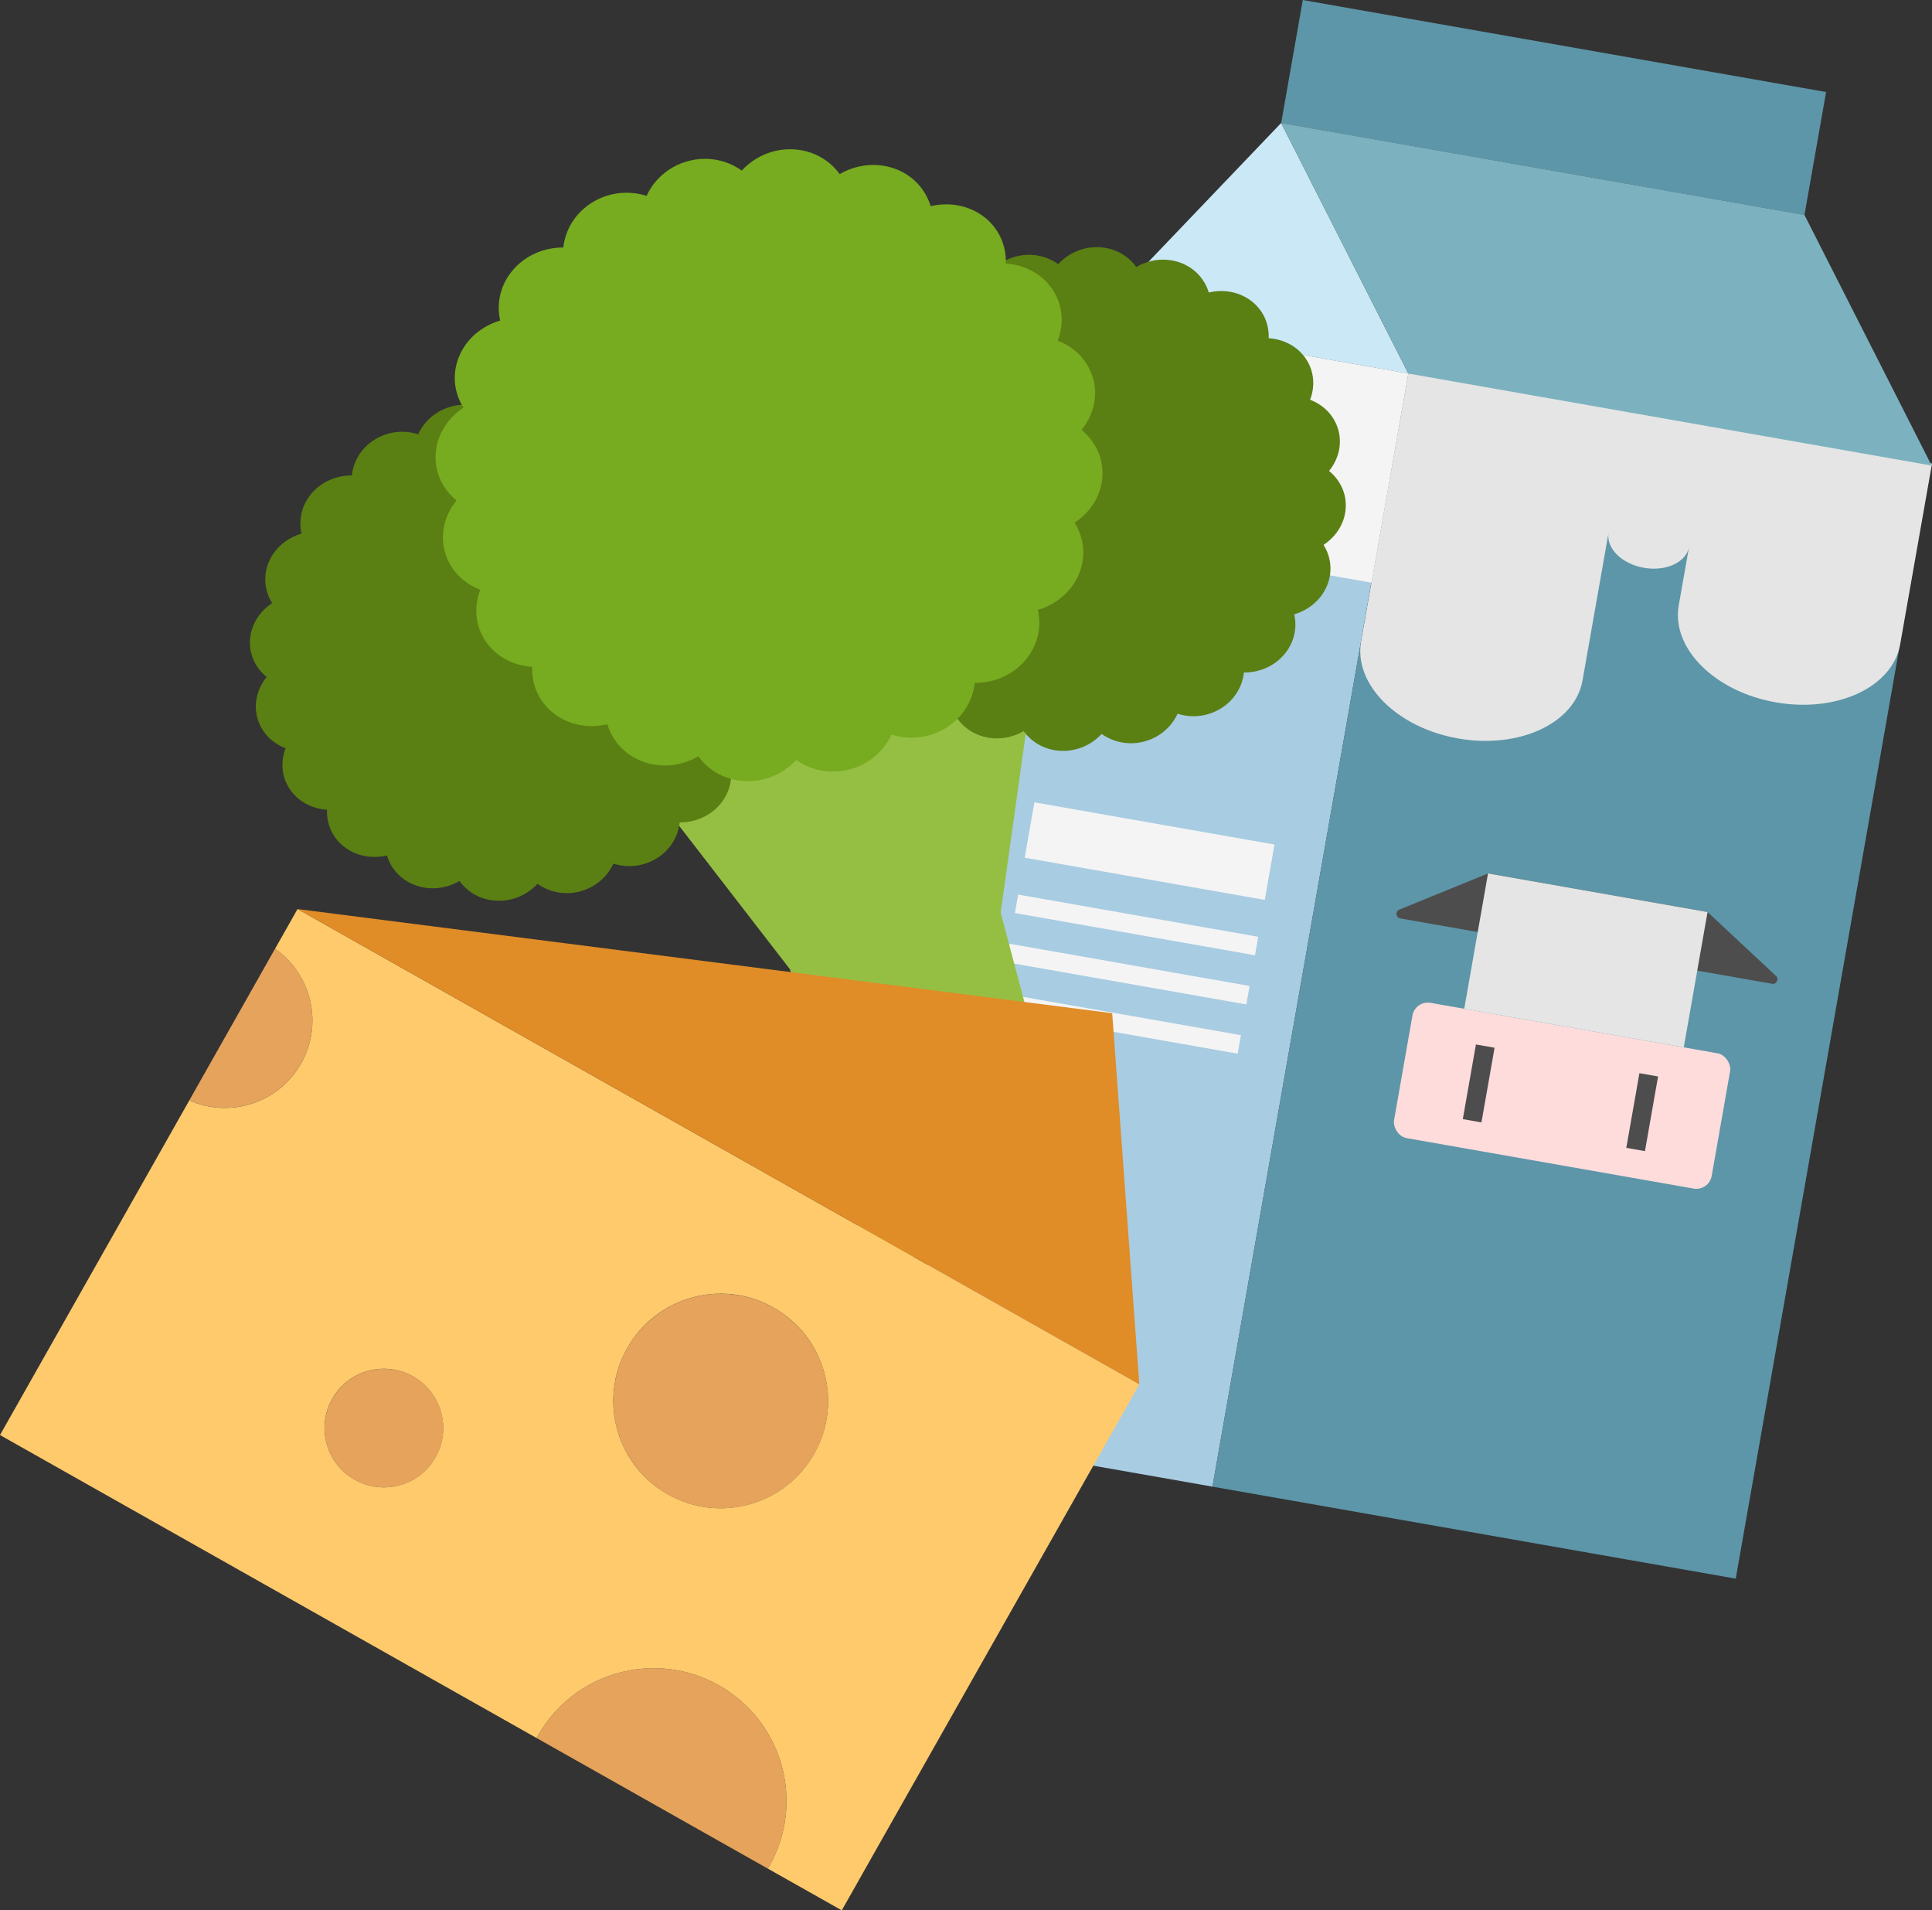 <?xml version="1.0" encoding="UTF-8"?>
<svg id="Layer_1" xmlns="http://www.w3.org/2000/svg" viewBox="0 0 390.5 386.04">
  <rect x="0" y="0" width="390.5" height="386.04" fill="#333333" stroke="none"/>
  <defs>
    <style>
      .cls-1{fill:#e08c27;}.cls-2{fill:#a8cce2;}.cls-3{fill:#f4f4f4;}.cls-4{fill:#ffca6c;}.cls-5{fill:#7cb2bf;}.cls-6{fill:#ffdcdc;}.cls-7{fill:#5a7f13;}.cls-8{fill:#4d4d4d;}.cls-9{fill:#5d96a8;}.cls-10{fill:#e5e5e5;}.cls-11{fill:#cbe8f7;}.cls-12{fill:#e5a35c;}.cls-13{fill:#77ab20;}.cls-14{fill:#95bf43;}
    </style>
  </defs>
  <rect class="cls-9" x="260.33" y="9.1" width="107.39" height="25.24" transform="translate(8.5 -54.03) rotate(9.97)"/>
  <rect class="cls-2" x="200.89" y="68.18" width="64.44" height="228.38"
        transform="translate(35.09 -37.6) rotate(9.97)"/>
  <rect class="cls-9" x="264.03" y="83.05" width="107.39" height="228.38"
        transform="translate(38.94 -52.02) rotate(9.97)"/>
  <polygon class="cls-11" points="284.66 75.49 221.2 64.34 258.95 24.85 284.66 75.49"/>
  <rect class="cls-9" x="314.66" y="110.82" width="15.16" height="70.66" rx="6" ry="6"
        transform="translate(30.17 -53.58) rotate(9.97)"/>
  <rect class="cls-3" x="216.99" y="69.59" width="64.44" height="42.9"
        transform="translate(19.52 -41.77) rotate(9.97)"/>
  <path class="cls-10"
        d="m345.75,85.82l-.17.95c.06-.32.07-.65.05-.97l-16.03-2.82c-.13.3-.23.6-.29.93l.17-.95-44.75-7.87-9.62,54.55c-1.52,8.65,7.26,17.42,19.61,19.59,12.36,2.17,23.61-3.07,25.14-11.72l5.27-29.89c-.55,3.14,2.64,6.33,7.13,7.12,4.49.79,8.59-1.12,9.14-4.26l-2.09,11.86c-1.52,8.65,7.26,17.42,19.61,19.59,12.36,2.17,23.61-3.07,25.14-11.72l6.44-36.53-44.75-7.87Z"/>
  <polygon class="cls-5" points="390.43 94.08 284.66 75.49 258.95 24.85 364.72 43.44 390.43 94.08"/>
  <rect class="cls-3" x="207.73" y="166.31" width="49.27" height="11.36"
        transform="translate(33.28 -37.63) rotate(9.97)"/>
  <rect class="cls-3" x="205.1" y="185.01" width="49.27" height="3.79"
        transform="translate(35.82 -36.95) rotate(9.97)"/>
  <rect class="cls-3" x="203.35" y="194.95" width="49.27" height="3.79"
        transform="translate(37.52 -36.5) rotate(9.97)"/>
  <rect class="cls-3" x="201.6" y="204.89" width="49.27" height="3.79"
        transform="translate(39.21 -36.04) rotate(9.97)"/>
  <path class="cls-8"
        d="m300.52,176.6l-17.69,7.22c-.86.35-.73,1.61.19,1.77l75.15,13.21c.91.16,1.47-.96.79-1.59l-13.62-12.72c-.13-.12-.3-.2-.47-.24l-43.83-7.7c-.17-.03-.35-.01-.51.05Z"/>
  <rect class="cls-6" x="283.14" y="207.53" width="65.18" height="27.76" rx="3.15" ry="3.15"
        transform="translate(43.1 -51.31) rotate(9.97)"/>
  <rect class="cls-10" x="298.02" y="180.19" width="45.05" height="27.76"
        transform="translate(38.44 -52.56) rotate(9.97)"/>
  <rect class="cls-8" x="296.97" y="211.28" width="3.83" height="15.32"
        transform="translate(42.41 -48.44) rotate(9.97)"/>
  <rect class="cls-8" x="330.01" y="217.08" width="3.83" height="15.32"
        transform="translate(43.92 -54.07) rotate(9.97)"/>
  <polygon class="cls-14"
           points="208.09 142.82 186.32 140.74 164.22 130.56 151.78 149.91 133.9 162.52 159.67 195.87 175.7 256.32 218.33 245 202.26 184.41 208.09 142.82"/>
  <path class="cls-7"
        d="m156.49,117.25c-.78-2.94-2.97-5.13-5.72-6.18,1.04-2.69.85-5.74-.85-8.28-1.71-2.54-4.53-3.96-7.52-4.15.12-2.84-1.06-5.66-3.53-7.54s-5.65-2.39-8.58-1.7c-.81-2.7-2.86-5.01-5.85-6.07-2.99-1.05-6.21-.6-8.8.91-1.66-2.31-4.39-3.88-7.61-4-3.22-.11-6.17,1.25-8.16,3.43-2.35-1.69-5.48-2.37-8.62-1.53-3.13.83-5.52,2.98-6.73,5.61-2.81-.9-6.04-.62-8.78,1.08-2.74,1.7-4.33,4.42-4.63,7.25-3-.02-6.01,1.18-8.09,3.58-2.07,2.4-2.71,5.42-2.08,8.17-2.89.85-5.39,2.87-6.61,5.74-1.21,2.87-.84,5.9.68,8.3-2.5,1.65-4.24,4.27-4.47,7.33-.23,3.05,1.12,5.79,3.36,7.61-1.86,2.28-2.68,5.27-1.9,8.21.78,2.94,2.97,5.13,5.72,6.19-1.04,2.69-.85,5.74.86,8.27,1.71,2.54,4.53,3.96,7.52,4.15-.12,2.83,1.05,5.65,3.53,7.54,2.47,1.89,5.65,2.4,8.58,1.7.81,2.71,2.87,5.01,5.86,6.06,2.99,1.05,6.21.61,8.8-.9,1.67,2.31,4.39,3.88,7.61,3.99,3.22.12,6.16-1.25,8.16-3.42,2.35,1.68,5.49,2.37,8.62,1.53s5.52-2.98,6.72-5.61c2.81.9,6.04.62,8.78-1.08,2.74-1.7,4.33-4.42,4.63-7.25,3,.02,6.01-1.18,8.09-3.58,2.08-2.4,2.72-5.42,2.08-8.17,2.89-.86,5.39-2.87,6.61-5.74,1.21-2.87.83-5.9-.68-8.3,2.5-1.65,4.25-4.28,4.47-7.33.23-3.05-1.12-5.79-3.36-7.61,1.86-2.29,2.68-5.27,1.9-8.21Z"/>
  <path class="cls-7"
        d="m270.52,86.96c-.78-2.94-2.97-5.13-5.72-6.18,1.04-2.69.85-5.74-.85-8.28-1.71-2.54-4.53-3.96-7.52-4.15.12-2.84-1.06-5.66-3.53-7.54-2.47-1.89-5.65-2.39-8.58-1.7-.81-2.7-2.86-5.01-5.85-6.07-2.99-1.05-6.21-.6-8.8.91-1.66-2.31-4.39-3.88-7.61-4-3.22-.11-6.17,1.25-8.16,3.43-2.35-1.69-5.48-2.37-8.62-1.53-3.14.83-5.52,2.98-6.73,5.61-2.81-.9-6.04-.62-8.78,1.08-2.74,1.7-4.33,4.42-4.63,7.25-3-.02-6.01,1.18-8.09,3.58-2.07,2.4-2.71,5.42-2.08,8.17-2.89.85-5.39,2.87-6.61,5.74-1.21,2.87-.84,5.9.68,8.3-2.5,1.65-4.24,4.27-4.47,7.33-.23,3.05,1.12,5.79,3.36,7.61-1.86,2.28-2.68,5.27-1.9,8.21.78,2.94,2.97,5.13,5.72,6.19-1.04,2.69-.85,5.74.86,8.27,1.71,2.54,4.53,3.96,7.52,4.15-.12,2.83,1.05,5.65,3.53,7.54,2.47,1.89,5.65,2.4,8.58,1.7.81,2.71,2.87,5.01,5.86,6.06,2.99,1.05,6.21.61,8.8-.9,1.67,2.31,4.39,3.88,7.61,3.99,3.22.12,6.16-1.25,8.16-3.42,2.35,1.68,5.49,2.37,8.62,1.53s5.52-2.98,6.72-5.61c2.81.9,6.04.62,8.78-1.08,2.74-1.7,4.33-4.42,4.63-7.25,3,.02,6.01-1.18,8.09-3.58,2.08-2.4,2.72-5.42,2.08-8.17,2.89-.86,5.39-2.87,6.61-5.74,1.21-2.87.83-5.9-.68-8.3,2.5-1.65,4.25-4.28,4.47-7.33.23-3.05-1.12-5.79-3.36-7.61,1.86-2.29,2.68-5.27,1.9-8.21Z"/>
  <path class="cls-13"
        d="m220.97,76.6c-.98-3.69-3.73-6.43-7.18-7.76,1.31-3.37,1.07-7.2-1.07-10.38-2.15-3.18-5.69-4.96-9.43-5.2.15-3.56-1.33-7.1-4.43-9.46-3.1-2.37-7.09-3-10.76-2.14-1.02-3.39-3.59-6.29-7.34-7.61-3.76-1.32-7.79-.75-11.04,1.13-2.09-2.89-5.51-4.87-9.55-5.01-4.04-.15-7.74,1.57-10.24,4.3-2.95-2.12-6.88-2.97-10.81-1.93s-6.92,3.74-8.43,7.04c-3.53-1.13-7.58-.78-11.02,1.35-3.44,2.13-5.43,5.54-5.81,9.09-3.76-.03-7.54,1.48-10.15,4.5-2.6,3.01-3.41,6.8-2.61,10.25-3.62,1.07-6.77,3.6-8.28,7.2-1.52,3.6-1.05,7.4.85,10.41-3.13,2.07-5.32,5.37-5.61,9.2-.29,3.83,1.41,7.27,4.21,9.55-2.33,2.86-3.36,6.61-2.38,10.29.98,3.69,3.73,6.43,7.18,7.76-1.31,3.38-1.07,7.2,1.07,10.38,2.14,3.19,5.69,4.96,9.43,5.2-.15,3.56,1.32,7.09,4.43,9.46,3.1,2.37,7.09,3.01,10.76,2.14,1.02,3.39,3.59,6.29,7.35,7.61,3.75,1.32,7.79.76,11.04-1.13,2.09,2.89,5.51,4.87,9.55,5.01,4.04.15,7.73-1.57,10.24-4.3,2.95,2.12,6.88,2.97,10.81,1.93,3.93-1.04,6.92-3.74,8.44-7.04,3.53,1.13,7.58.78,11.02-1.35,3.44-2.14,5.43-5.54,5.81-9.09,3.76.03,7.54-1.48,10.15-4.49,2.61-3.01,3.41-6.8,2.61-10.26,3.62-1.07,6.77-3.6,8.28-7.2,1.52-3.6,1.05-7.4-.85-10.42,3.13-2.07,5.33-5.37,5.61-9.19.28-3.83-1.41-7.27-4.22-9.55,2.33-2.86,3.36-6.61,2.39-10.29Z"/>
  <ellipse class="cls-12" cx="77.6" cy="288.58" rx="11.98" ry="12"
           transform="translate(-218.86 326.15) rotate(-82.17)"/>
  <ellipse class="cls-12" cx="145.68" cy="283.1" rx="21.68" ry="21.71"
           transform="translate(-154.63 388.87) rotate(-82.17)"/>
  <polygon class="cls-12" points="230.22 278.86 230.29 278.73 230.21 278.68 230.22 278.86"/>
  <path class="cls-12"
        d="m155.2,377.61c.1-.16.2-.32.29-.49,7.3-12.89,2.74-29.25-10.17-36.54s-29.3-2.75-36.59,10.14c-.09.17-.18.34-.27.5"/>
  <path class="cls-12" d="m38.26,222.36c8.24,3.66,18.07.54,22.6-7.46s2.13-18.02-5.26-23.19"/>
  <path class="cls-4"
        d="m60.14,183.7l-4.54,8.02c7.39,5.16,9.79,15.19,5.26,23.19-4.53,8-14.36,11.12-22.6,7.46L0,289.99l108.46,61.23c.09-.17.17-.34.27-.5,7.3-12.89,23.68-17.43,36.59-10.14,12.91,7.29,17.47,23.65,10.17,36.54-.09.17-.2.33-.29.49l14.94,8.43,60.14-106.29L60.14,183.7Zm11.55,115.31c-5.77-3.26-7.8-10.57-4.55-16.33,3.26-5.76,10.58-7.79,16.35-4.53,5.77,3.26,7.8,10.57,4.55,16.33s-10.58,7.79-16.35,4.53Zm63.3,2.97c-10.44-5.89-14.12-19.12-8.22-29.55,5.9-10.42,19.14-14.1,29.58-8.2,10.44,5.89,14.12,19.12,8.22,29.55-5.9,10.42-19.14,14.1-29.58,8.2Z"/>
  <polygon class="cls-1" points="60.14 183.7 224.8 204.75 230.28 279.75 60.14 183.7"/>
</svg>
